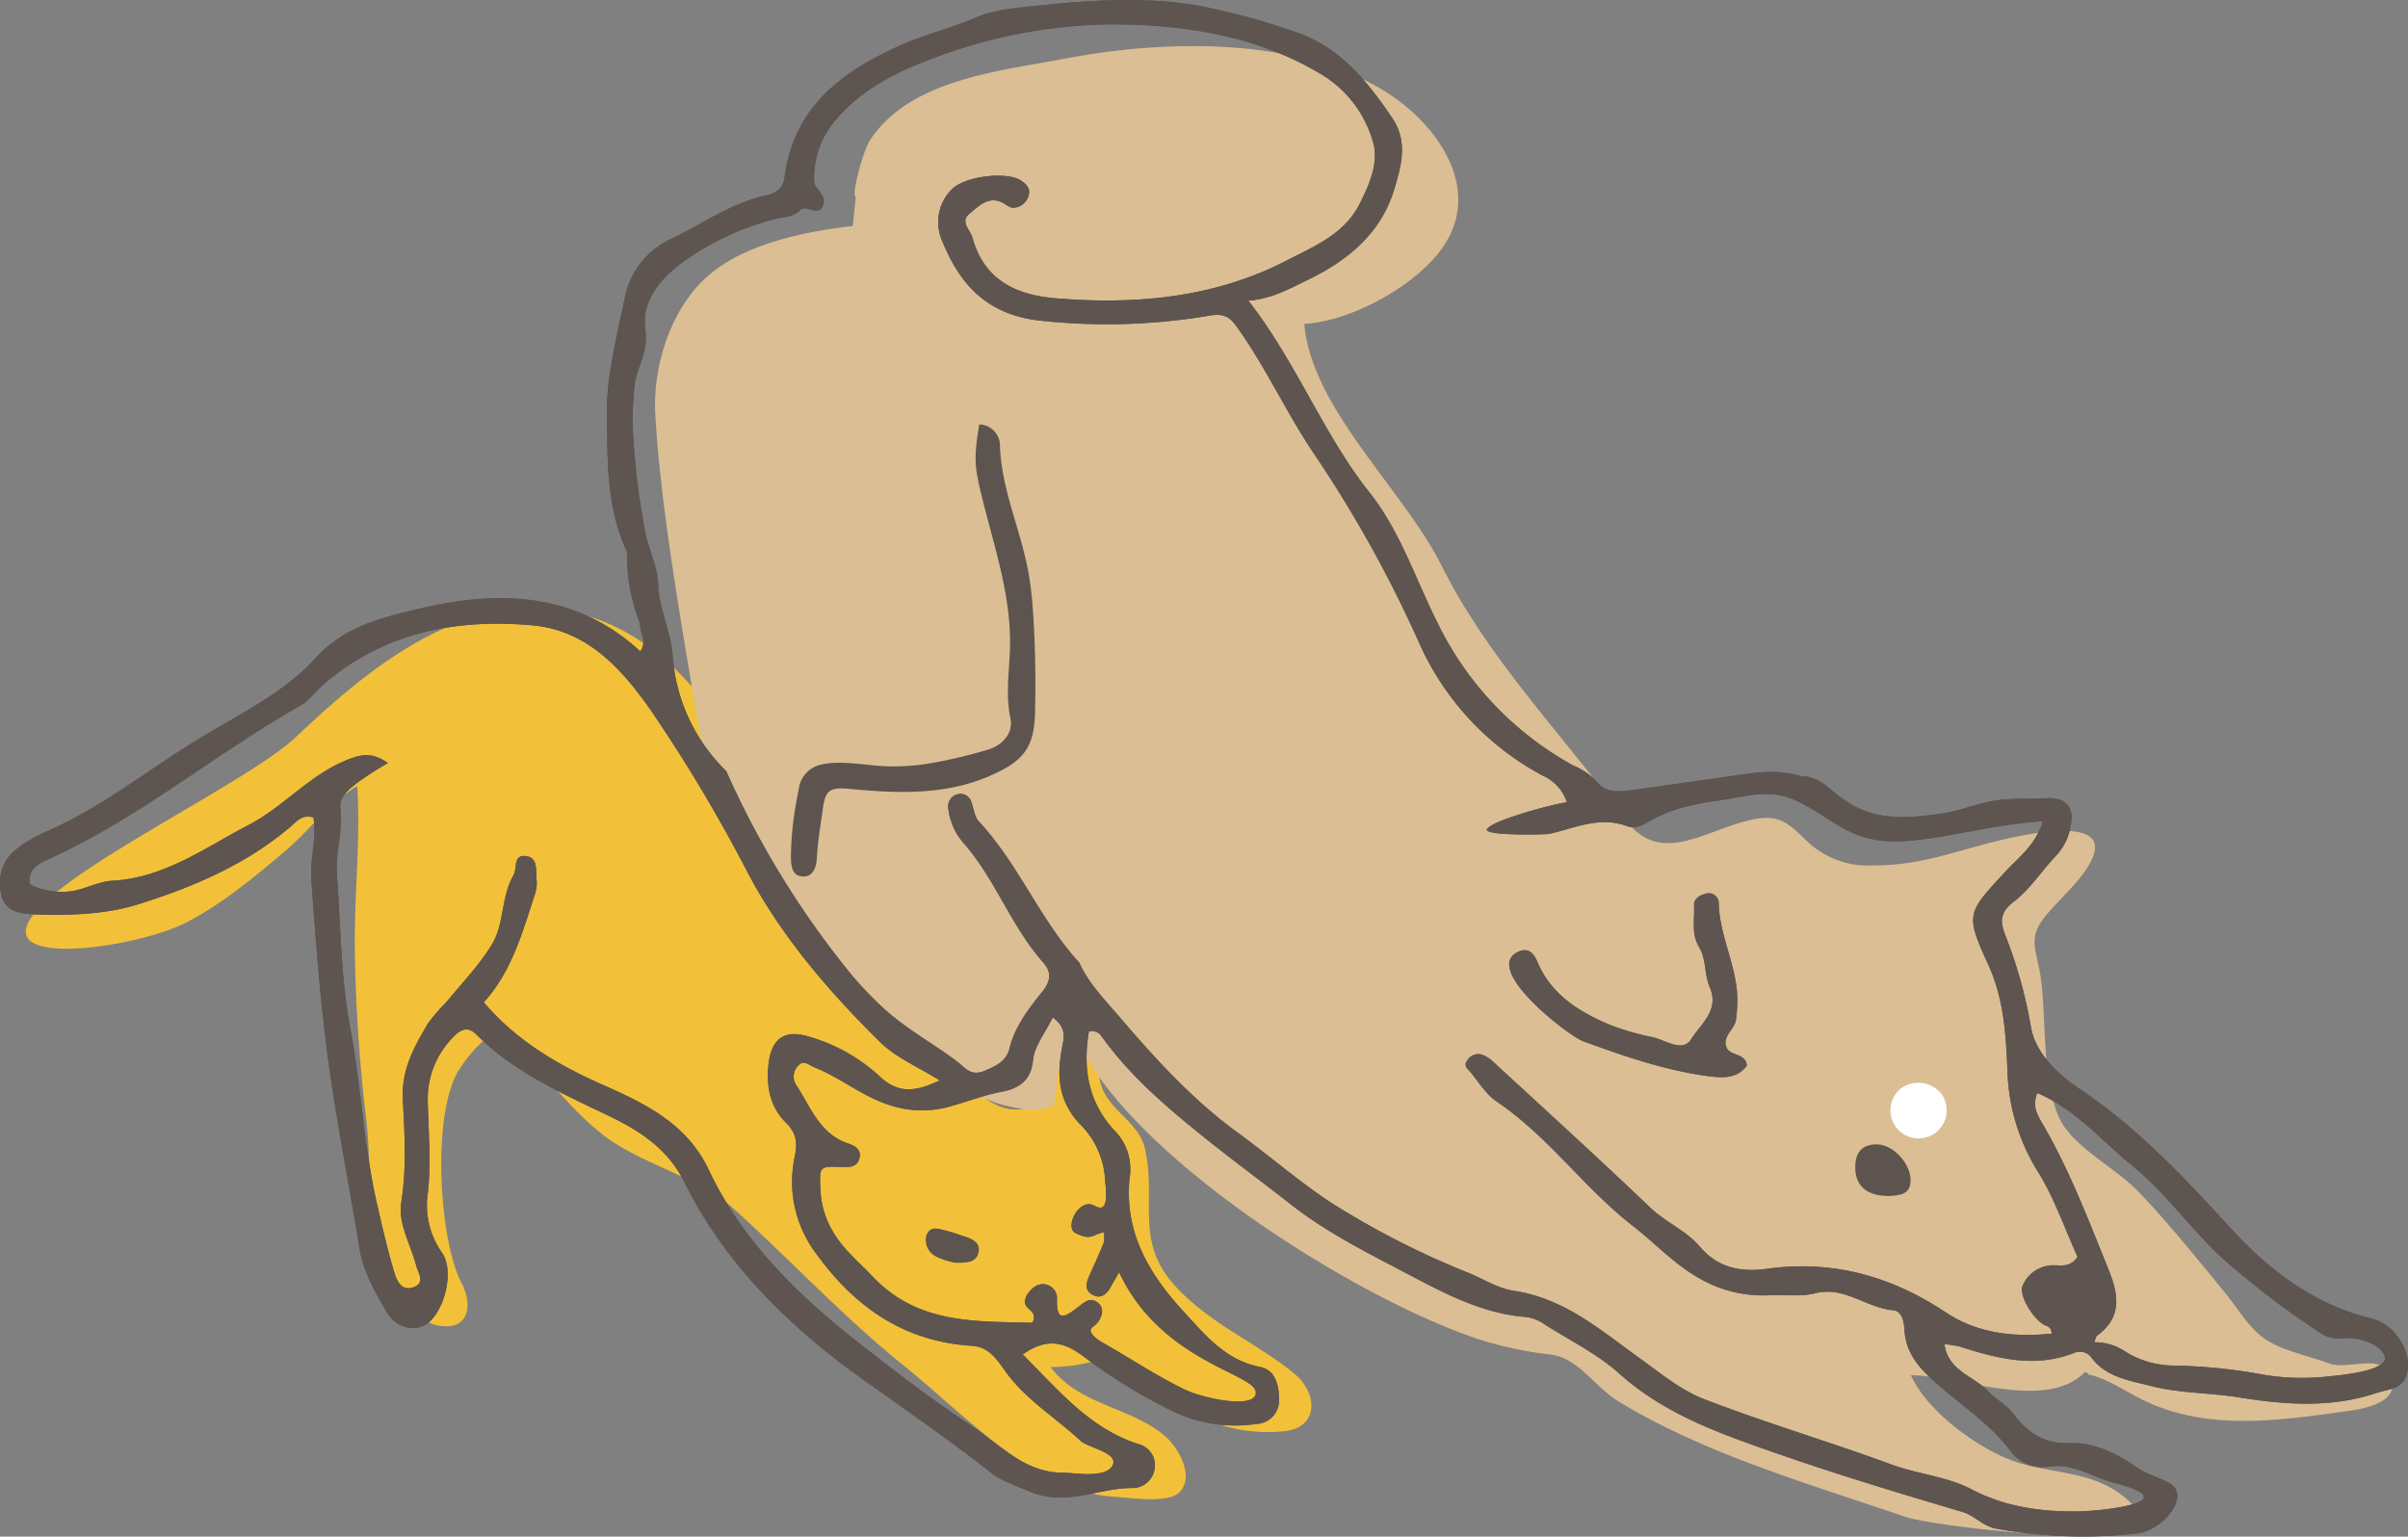 <svg xmlns="http://www.w3.org/2000/svg" xmlns:xlink="http://www.w3.org/1999/xlink" width="380.433" height="242.809" viewBox="0 0 380.433 242.809">
  <rect x="0" y="0" width="380.433" height="242.809" fill="#808080" stroke="none"/>
  <defs>
    <clipPath id="clip-path">
      <rect id="長方形_236" data-name="長方形 236" width="380.432" height="242.808" fill="none"/>
    </clipPath>
  </defs>
  <g id="グループ_118" data-name="グループ 118" transform="translate(0 0.006)">
    <g id="グループ_118-2" data-name="グループ 118" transform="translate(0 -0.005)" clip-path="url(#clip-path)">
      <path id="パス_204" data-name="パス 204" d="M19.287,485.867c5.121-7.916,34.293-21.423,42-28.743,12.057-11.455,27.524-23.981,45.073-19.322,17.914,4.757,27.071,24.889,34.6,40.182a105.691,105.691,0,0,0,28.384,35.707c2.757,2.237,5.73,3.224,9.115,1.431.29-3.975-.269-8.005,2.036-11.549,2.923-4.492,6.747-5.6,7.369.453.39,3.783-.606,6.95,1.506,10.115,1.884,2.826,5.156,4.6,5.957,8.021,1.882,8.06-1.605,14.522,4.518,21.456,5.438,6.16,12.937,9.151,19,14.073,3.951,3.206,3.97,8.76-1.656,9.2a24.415,24.415,0,0,1-13.377-2.446c-4.278-2.194-7.26-5.239-10.962-8.161-2.759-2.176-2.039-1.6-5.2-.57a25.824,25.824,0,0,1-7.2,1.026c4.435,6.04,12.775,6.308,18.125,10.966,2.063,1.8,4.688,6.355,2.2,8.844-1.812,1.813-7.972.814-10.228.688-12.608-.706-23.7-13-33.294-20.72-9.74-7.842-17.823-16.635-27.135-25.016-5.217-4.695-14.258-6.837-20.023-11.175-6.406-4.82-10.865-12.049-17.23-16.763A21.164,21.164,0,0,0,87.17,509.5c-4.615,6.616-3.383,27.227.217,33.994,1.739,3.271,1.333,7.662-3.84,6.669-3.146-.6-6.549-5.751-7.828-8.426-3.5-7.324-2.472-15.774-3.351-23.7a253.586,253.586,0,0,1-1.86-28.462c0-8.326.909-16.425.394-24.619-4.165,2.341-7.736,7.191-11.464,10.321-4.916,4.13-9.694,8.15-15.481,11.186-7.315,3.839-29.792,7.327-24.67-.59" transform="translate(-14.459 -340.728)" fill="#f2c139" fill-rule="evenodd"/>
      <path id="パス_205" data-name="パス 205" d="M502.276,56.876c-.769.01,1.113-7.171,2.216-8.864,6.289-9.656,20.456-10.949,30.765-12.916,15.871-3.03,36.314-3.491,50.369,5,7.347,4.441,14.839,13.675,10.591,22.725C592.8,70.11,580.7,76.677,573.127,76.986c1.132,13.387,15.729,26.275,21.695,38.222,7.342,14.707,19.222,26.827,28.869,39.931,5.549,7.532,12.092,2.189,19.55.339,4.415-1.1,5.939-.046,8.947,2.91a14.042,14.042,0,0,0,10.735,4.188c7.514-.018,12.184-2.01,19.529-3.83,5.432-1.346,21.055-4.689,13.644,5.238-1.886,2.526-4.311,4.572-6.169,6.973-2.521,3.258-1.034,5.207-.453,9.312.923,6.5.159,15.723,2.795,21.9,2.073,4.853,8.858,7.988,12.677,11.981,4.815,5.04,9.248,10.591,13.726,16.04,2.158,2.626,3.784,5.711,6.646,7.482,2.578,1.594,6.8,2.524,9.766,3.6,2.8,1.012,7.658-1.431,9.325,1.4,2.5,4.243-2.823,5.6-6.052,6.054-11.108,1.544-22.7,3.384-33.063-1.863-2.455-1.243-5.537-3.3-8.25-3.85a.744.744,0,0,0-.6-.386c-6.17,6.372-20.214.435-27.474.51,2.488,5.463,9.49,10.682,14.9,13.038,6.835,2.977,14.638,1.362,20.5,7.8,7.088,7.787-31.553,3.147-36.337,1.51-15.338-5.253-31.558-9.9-45.167-18.161-3.888-2.361-6.387-6.857-10.71-7.449a61.168,61.168,0,0,1-11.184-2.341c-19.139-6.225-55.131-28.622-63.784-47.484-3.879,2.8-2.63,6.343-3.726,10.711-1.665-.12-1.994,1.276-8.382-.467-3.1-.845-8.378-4.154-11.176-6.053a52.4,52.4,0,0,1-15.366-15.366c-5.09-7.382-9.5-15.377-13.944-23.073-2.39-4.133-6.232-9.6-7.01-14.178-2.489-15.2-6.1-34.758-6.985-50.289-.443-7.837,2.577-17.3,8.86-22.373,6.2-5.013,15.814-6.674,22.339-7.428Z" transform="translate(-367.067 -25.82)" fill="#dbbe93" fill-rule="evenodd"/>
      <path id="パス_206" data-name="パス 206" d="M1366.35,779.631a4.447,4.447,0,1,1-6.543-.819,4.673,4.673,0,0,1,6.543.819" transform="translate(-1059.6 -606.74)" fill="#fff" fill-rule="evenodd"/>
      <path id="パス_207" data-name="パス 207" d="M378.157,210.409a7.34,7.34,0,0,0-3.843-2.157c-8.906-2.251-15.908-7.641-21.9-14.188-7.357-8.034-14.741-15.917-23.881-22.02-3.516-2.349-6.957-5.709-7.661-9.71a72.956,72.956,0,0,0-3.947-14.266c-.915-2.316-1.128-3.794,1.244-5.61,2.6-1.994,4.447-4.953,6.76-7.36a8.984,8.984,0,0,0,2.268-4.991c.445-2.732-.969-4.1-3.79-3.991-2.622.106-5.533,0-8.116.369-2.855.406-5.583,1.647-8.388,2.045-5.588.8-10.828,1.271-15.641-2.23-2.128-1.367-3.736-3.689-6.641-3.633-3.339-1.067-6.519-.714-10.039-.2-5.584.807-11.2,1.6-16.812,2.38-2.147.3-4.092.479-5.549-1.391a10.476,10.476,0,0,0-3.631-2.484,51.152,51.152,0,0,1-21.439-22.476c-3.492-6.916-5.9-14.516-10.728-20.6-7.436-9.379-11.6-20.671-19.2-30.388,3.764-.3,6.582-1.934,9.318-3.252,6.237-3,11.629-7.3,13.749-14.405,1.112-3.726,2.166-7.494-.319-11.182-4-5.932-8.428-11.422-15.558-13.711A106.578,106.578,0,0,0,188.86.8c-7.929-1.276-15.883-.843-23.807-.018-3.637.379-7.757.629-10.726,1.923-4,1.749-8.28,2.721-12.277,4.541-9.434,4.3-16.7,9.87-18.109,20.836-.24,1.864-1.511,2.466-2.994,2.8-5.488,1.222-10.017,4.527-14.972,6.884a13,13,0,0,0-7.26,9.269c-1.262,6.132-2.916,12.372-2.832,18.544.1,7.231-.079,14.748,3.181,21.618a28.76,28.76,0,0,0,2.049,11.3c-.128,1.379,1.215,2.691.055,4.424-10.412-9.566-22.773-9.691-35.338-6.645C60.2,97.64,54.386,99,49.926,103.915c-4.953,5.453-11.786,8.768-18.094,12.57-8.246,4.97-15.756,11.145-24.7,14.988a21.062,21.062,0,0,0-4.759,2.877,6.811,6.811,0,0,0-2.152,7.078c.651,2.813,3.3,3,5.882,3.078,5.4.159,10.863-.074,15.933-1.681,8.583-2.719,16.9-6.253,23.89-12.224.983-.837,1.8-1.952,3.591-1.433.545,3.209-.565,6.455-.331,9.756.609,8.57,1.247,17.111,2.292,25.655,1.343,10.971,3.547,21.774,5.312,32.661.592,3.657,2.475,6.948,4.329,10.128,1.506,2.578,4.669,3.208,6.592,1.6,2.628-2.185,4.1-8.3,2.079-11.087a13.049,13.049,0,0,1-2.179-9.5c.521-4.848.066-9.641-.03-14.452a13.869,13.869,0,0,1,3.986-10.023c1.274-1.389,2.4-1.734,3.732-.409,5.875,5.861,13.253,9.169,20.6,12.684,4.919,2.353,9.523,5.162,12.25,10.658,6.467,13.022,16.676,22.941,28.386,31.274,6.709,4.775,13.481,9.441,19.961,14.532,1.817,1.429,4.139,2.166,6.327,3.083,5.685,2.381,10.9-.723,16.341-.6a3.577,3.577,0,0,0,3.29-3.307,3.436,3.436,0,0,0-2.671-3.658c-7.711-2.514-12.657-8.616-18.2-14.145,3.462-2.453,6.152-2.211,9.378.147a84.761,84.761,0,0,0,15.147,9.218,23.077,23.077,0,0,0,12.406,1.618,3.75,3.75,0,0,0,3.572-3.681c-.017-2.128-.413-4.823-3.013-5.329-5.4-1.048-8.581-4.958-11.947-8.606-5.517-5.975-9.554-12.641-8.66-21.266a8.645,8.645,0,0,0-2.163-7.249c-4.347-4.523-5.285-9.932-4.263-15.9a1.843,1.843,0,0,1,1.937.7c4.563,6.385,10.444,11.381,16.518,16.245,4.406,3.53,8.955,6.866,13.383,10.347,5.625,4.423,11.945,7.587,18.165,10.856,6.008,3.157,12.112,6.489,19.186,6.988a7.22,7.22,0,0,1,3.048,1.319c3.9,2.461,8.143,4.556,11.532,7.6,7.266,6.524,16.16,9.579,25.027,12.671,9.61,3.35,19.363,6.3,29.129,9.179,2.038.6,3.316,2.313,5.429,2.675a77.464,77.464,0,0,0,22.185.763c4.217-.493,8.675-6.048,5.1-8-1.627-.887-3.48-1.329-4.961-2.369-3.069-2.153-6.757-4.083-10.731-3.921s-6.668-1.655-8.81-4.529c-1.157-1.554-2.878-2.357-4.062-3.649-2.215-2.411-6.318-3.15-6.92-7.452a17.394,17.394,0,0,1,2.453.385c5.883,1.888,11.771,3.4,17.906,1.048a2.292,2.292,0,0,1,2.939.78c2.346,3.046,5.936,3.523,9.353,4.4,4.523,1.162,9.2,1.042,13.783,1.78,7.251,1.169,14.6,1.746,21.851-.683,1.951-.653,4.189-.58,4.777-3.063.609-2.575-.5-4.78-2.106-6.65M170.714,227.668c1.156,1.068,5.839,1.838,5.121,3.725-.889,2.338-6.339,1.294-7.642,1.315-6.348.1-10.349-4.543-15.02-7.635-6.057-4.007-11.844-8.445-17.56-12.933-9.641-7.569-18.324-16.055-23.662-27.337-3.344-7.076-9.745-10.307-16.3-13.2-7.156-3.161-13.809-6.9-19.224-13.23,4.433-4.857,6.114-11.078,8.109-17.154a5.448,5.448,0,0,0,.24-2.2c-.145-1.4.268-3.427-1.574-3.73-2.218-.366-1.435,1.9-2.074,3-1.991,3.456-1.43,7.694-3.416,10.951-2,3.284-4.75,6.117-7.2,9.122a29.17,29.17,0,0,0-2.892,3.343c-2.21,3.77-4.254,7.236-3.97,12.284.292,5.2.584,10.625-.251,15.979-.535,3.417,1.5,6.7,2.363,10.046.273,1.062,1.484,2.666-.393,3.368-1.964.736-2.7-1.067-3.088-2.373-1.053-3.506-1.872-7.086-2.693-10.656-2.11-9.179-2.5-18.628-4.242-27.846-1.526-8.065-1.512-16.2-2.112-24.307-.26-3.5.994-6.891.542-10.417-.242-1.892,1.342-3.017,2.6-4.051a51.576,51.576,0,0,1,4.911-3.167c-2.431-1.718-4.155-1.413-6.419-.508-5.954,2.375-10.051,7.418-15.593,10.3-6.909,3.6-13.32,8.367-21.571,8.812-2.133.115-4.191,1.29-6.341,1.643a11.241,11.241,0,0,1-6.607-1.072c-.394-2.31,1.119-3.176,2.862-3.963,14.26-6.439,26.269-16.591,39.788-24.26,1.415-.8,2.449-2.263,3.71-3.36,9.524-8.278,20.962-10.416,32.983-9.349,8.8.78,14.327,7.039,19.058,13.909a248.523,248.523,0,0,1,14.987,25.192c5.324,10.095,12.794,18.735,20.879,26.729,2.531,2.5,6.088,3.973,9.445,6.083-3.493,1.6-6.347,2.372-9.555-.71a27.857,27.857,0,0,0-10.977-6.175c-3.9-1.236-6.047.172-6.512,4.262-.393,3.412.169,6.746,2.717,9.266,1.661,1.646,1.9,3.146,1.405,5.452a18.881,18.881,0,0,0,3.544,15.461c6.048,8.328,13.824,13.7,24.416,14.375,2.462.159,3.664,1.637,5.217,3.873,3.1,4.463,7.937,7.389,12,11.137m3.877-41.125c.186,2.067.567,5.274-1.665,3.991-2.428-1.4-4.774,3.376-3.075,4.272,2.676,1.411,2.966.07,4.549-.064a4.774,4.774,0,0,1-.028,1.616c-.685,1.723-1.468,3.407-2.226,5.1-.481,1.068-.882,2.272.256,3.019,1.4.919,2.417.1,3.118-1.211.347-.644.726-1.267,1.283-2.234,6.484,13.948,21.2,15.981,21.582,18.864s-8.144,1.156-11.241-.339c-4.464-2.157-8.613-4.957-12.942-7.4-1.253-.709-2.558-1.833-1.51-2.531,1.075-.716,2.087-2.6.835-3.706-1.283-1.129-2.256-.1-3.339.719-2.175,1.652-3.359,2.228-3.2-1.669a2.248,2.248,0,0,0-3.143-1.863c-1.156.569-2.54,2.3-1.632,3.375.5.6,1.661,1.124.868,2.542-8.837-.271-18.024.315-25.241-7.332-2.265-2.4-4.8-4.388-6.458-7.438a13.872,13.872,0,0,1-1.771-6.265c-.175-3.694-.218-3.733,3.454-3.582,1.209.049,2.32-.016,2.694-1.323.4-1.4-.666-2.025-1.746-2.384-4.573-1.522-5.968-5.839-8.284-9.337a2.412,2.412,0,0,1,.464-3.058c.791-.858,1.651.02,2.483.356,4.4,1.778,8.073,5,12.774,6.236a16.115,16.115,0,0,0,8.717-.086c2.659-.739,5.227-1.754,7.989-2.276,2.472-.466,4.727-1.55,5.036-5.009.2-2.2,1.91-4.27,3.116-6.756,2.133,1.565,1.817,3.088,1.525,4.523-.968,4.759-.652,8.991,3.172,12.733a13.427,13.427,0,0,1,3.583,8.52m149.763,13.383a5.28,5.28,0,0,0-4.813,3.238c-.643,1.417,1.581,5.187,3.424,6.184.464.251,1.1.242,1.177,1.379-5.937.6-11.694,0-16.714-3.339-8.677-5.774-17.978-8.348-28.367-6.894-4.019.562-7.67-.156-10.515-3.508-2.166-2.55-5.38-3.828-7.82-6.159-8.128-7.767-16.452-15.33-24.72-22.952a5.658,5.658,0,0,0-1.819-1.214,2.045,2.045,0,0,0-2.4.931c-.644.861.159,1.378.575,1.886,1.3,1.577,2.427,3.459,4.065,4.561,8.194,5.516,13.877,13.743,21.6,19.72,3.476,2.692,6.431,5.958,10.379,8.188a19.992,19.992,0,0,0,11.14,2.715c2.415-.105,4.936.262,7.225-.314,4.64-1.167,8.083,2.322,12.3,2.682,1.479.127,1.741,1.976,1.812,3.168.237,4.079,2.906,6.547,5.652,8.916,3.768,3.251,7.975,6.031,11.01,10.057a6.375,6.375,0,0,0,6.365,2.547c3.746-.479,6.733,1.72,10.106,2.593,12.125,3.136-2.772,4.447-5.224,4.5-6.065.12-11.831-.618-17.285-3.463-3.964-2.068-8.466-2.391-12.627-3.917-9.819-3.6-19.871-6.581-29.627-10.335-3.722-1.431-6.988-4.154-10.289-6.53-6.115-4.4-11.82-9.4-19.732-10.587-2.483-.373-4.811-1.826-7.189-2.828a133.718,133.718,0,0,1-21.56-10.984c-5.23-3.421-9.92-7.538-14.955-11.2-7.077-5.153-12.932-11.57-18.572-18.174-2.329-2.726-4.927-5.313-6.442-8.671-6.228-6.783-9.6-15.609-15.9-22.352-.691-.738-.772-2.037-1.169-3.061a1.771,1.771,0,0,0-2.2-1.2,1.946,1.946,0,0,0-1.443,2.136,10.04,10.04,0,0,0,2.385,5.525c5.05,5.718,7.512,13.12,12.551,18.831,1.214,1.376,1.552,2.687-.077,4.71-2.1,2.612-4.31,5.441-5.162,8.906-.5,2.04-2.043,2.765-3.855,3.547-2.29.992-3.051-.388-4.6-1.549-3.951-2.96-8.33-5.268-11.973-8.775a55.854,55.854,0,0,1-4.859-5.185,142.359,142.359,0,0,1-19.489-31.823,28.168,28.168,0,0,1-8.463-18.391c-.333-3.8-2.136-7.188-2.278-11.087-.1-2.951-1.681-5.822-2.136-8.77A112.557,112.557,0,0,1,100.1,69.828a48,48,0,0,1,.2-9.288c.358-2.159,1.515-4.129,1.708-6.323.147-1.648-.333-3.228-.006-4.895.675-3.4,3.223-5.959,5.92-7.942a43.314,43.314,0,0,1,14.523-6.772c1.409-.377,2.853-.245,4.036-1.462.919-.943,3.085,1.461,3.64-1.016.313-1.409-1.452-2.359-1.5-3.4a14.017,14.017,0,0,1,3.49-9.879c3.822-4.491,8.964-7.233,14.277-9.244A81.53,81.53,0,0,1,175.608,3.84c11.587.033,22.838,1.8,32.915,7.756a18.3,18.3,0,0,1,8.5,11.228c.742,3.079-.737,6.486-2.282,9.5-2.425,4.722-7.208,6.631-11.393,8.8-11.487,5.96-24.021,7.068-36.724,5.987-6.035-.514-11.143-2.855-12.966-9.5-.366-1.332-2.09-2.591-.439-3.9,1.372-1.086,2.772-2.7,4.941-1.8.677.282,1.333.943,1.972.909a2.608,2.608,0,0,0,2.4-2.009c.3-1.081-.464-1.779-1.219-2.289-2.183-1.465-9.05-.771-11.1,1.557a7.291,7.291,0,0,0-1.323,8.062c2.84,7.066,7.276,11.571,15.281,12.5a97.206,97.206,0,0,0,26.951-.78c2.619-.424,3.364.443,4.7,2.363,4.442,6.356,7.632,13.419,12.041,19.86a197.748,197.748,0,0,1,16.278,29.34,43.97,43.97,0,0,0,19.673,21.172,6.935,6.935,0,0,1,3.75,4.215c-.1-.273-11.585,2.6-12.628,4.179-.738,1.117,9.318.878,9.762.78,4.088-.9,8.1-2.921,12.506-1.169a3.471,3.471,0,0,0,2.691-.44c3.5-2.207,7.511-3.117,11.562-3.669,3.471-.472,7.11-1.649,10.59-.626,3.5,1.032,6.552,3.7,9.779,5.337,4.109,2.082,7.873,1.955,12.364,1.357,6.024-.806,11.942-2.4,18.548-2.792-1.109,3.741-3.8,5.671-5.94,7.986-5.932,6.433-6.385,6.625-2.756,14.485,2.6,5.618,2.862,11.293,3.121,17.16a31.651,31.651,0,0,0,4.772,15.685c2.65,4.266,4.308,9.149,6.287,13.5-1.217,1.8-2.652,1.284-3.869,1.347m32.885,17.216a86.936,86.936,0,0,0-13.776-1.374,14.609,14.609,0,0,1-7.918-2.35,8.388,8.388,0,0,0-4.666-1.326c.164-.4.2-.878.454-1.064,3.994-2.947,3.383-6.5,1.762-10.5-3.1-7.648-6.026-15.364-10.155-22.54-.927-1.617-2.009-3.122-1.061-5.287,6.092,2.62,10.228,7.618,15.127,11.6,5.724,4.653,9.808,10.968,15.46,15.679a135.2,135.2,0,0,0,14.442,10.841,4.912,4.912,0,0,0,3.195.617c2.314-.174,5.468.65,6.551,2.6,1.5,2.695-8.208,3.366-8.7,3.428a36.941,36.941,0,0,1-10.715-.315" transform="translate(0 0.005)" fill="#5d544f" fill-rule="evenodd"/>
      <path id="パス_208" data-name="パス 208" d="M1118.464,666.262c-.882-1.834,1.28-2.921,1.449-4.526a22.266,22.266,0,0,0,.153-4.449c-.453-4.773-2.8-9.162-2.889-14.041a1.564,1.564,0,0,0-2.046-1.365c-.979.216-1.9.827-1.85,1.8.112,2.193-.463,4.523.764,6.553,1.208,1.991.84,4.384,1.71,6.385,1.613,3.706-1.46,5.864-2.9,8.217-1.346,2.2-4.06.188-6.122-.289a40.563,40.563,0,0,1-6.753-1.948c-4.84-2.052-9.233-4.744-11.429-9.906-.551-1.3-1.345-2.362-2.946-1.68-6.074,2.6,7.827,13.327,10.183,14.185,6.408,2.34,12.929,4.6,19.753,5.507,2.106.278,4.5.477,6.082-1.652-.172-2.008-2.549-1.508-3.163-2.788" transform="translate(-845.645 -500.659)" fill="#5d544f" fill-rule="evenodd"/>
      <path id="パス_209" data-name="パス 209" d="M378.157,210.409a7.34,7.34,0,0,0-3.843-2.157c-8.906-2.251-15.908-7.641-21.9-14.188-7.357-8.034-14.741-15.917-23.881-22.02-3.516-2.349-6.957-5.709-7.661-9.71a72.956,72.956,0,0,0-3.947-14.266c-.915-2.316-1.128-3.794,1.244-5.61,2.6-1.994,4.447-4.953,6.76-7.36a8.984,8.984,0,0,0,2.268-4.991c.445-2.732-.969-4.1-3.79-3.991-2.622.106-5.533,0-8.116.369-2.855.406-5.583,1.647-8.388,2.045-5.588.8-10.828,1.271-15.641-2.23-2.128-1.367-3.736-3.689-6.641-3.633-3.339-1.067-6.519-.714-10.039-.2-5.584.807-11.2,1.6-16.812,2.38-2.147.3-4.092.479-5.549-1.391a10.476,10.476,0,0,0-3.631-2.484,51.152,51.152,0,0,1-21.439-22.476c-3.492-6.916-5.9-14.516-10.728-20.6-7.436-9.379-11.6-20.671-19.2-30.388,3.764-.3,6.582-1.934,9.318-3.252,6.237-3,11.629-7.3,13.749-14.405,1.112-3.726,2.166-7.494-.319-11.182-4-5.932-8.428-11.422-15.558-13.711A106.578,106.578,0,0,0,188.86.8c-7.929-1.276-15.883-.843-23.807-.018-3.637.379-7.757.629-10.726,1.923-4,1.749-8.28,2.721-12.277,4.541-9.434,4.3-16.7,9.87-18.109,20.836-.24,1.864-1.511,2.466-2.994,2.8-5.488,1.222-10.017,4.527-14.972,6.884a13,13,0,0,0-7.26,9.269c-1.262,6.132-2.916,12.372-2.832,18.544.1,7.231-.079,14.748,3.181,21.618a28.76,28.76,0,0,0,2.049,11.3c-.128,1.379,1.215,2.691.055,4.424-10.412-9.566-22.773-9.691-35.338-6.645C60.2,97.64,54.386,99,49.926,103.915c-4.953,5.453-11.786,8.768-18.094,12.57-8.246,4.97-15.756,11.145-24.7,14.988a21.062,21.062,0,0,0-4.759,2.877,6.811,6.811,0,0,0-2.152,7.078c.651,2.813,3.3,3,5.882,3.078,5.4.159,10.863-.074,15.933-1.681,8.583-2.719,16.9-6.253,23.89-12.224.983-.837,1.8-1.952,3.591-1.433.545,3.209-.565,6.455-.331,9.756.609,8.57,1.247,17.111,2.292,25.655,1.343,10.971,3.547,21.774,5.312,32.661.592,3.657,2.475,6.948,4.329,10.128,1.506,2.578,4.669,3.208,6.592,1.6,2.628-2.185,4.1-8.3,2.079-11.087a13.049,13.049,0,0,1-2.179-9.5c.521-4.848.066-9.641-.03-14.452a13.869,13.869,0,0,1,3.986-10.023c1.274-1.389,2.4-1.734,3.732-.409,5.875,5.861,13.253,9.169,20.6,12.684,4.919,2.353,9.523,5.162,12.25,10.658,6.467,13.022,16.676,22.941,28.386,31.274,6.709,4.775,13.481,9.441,19.961,14.532,1.817,1.429,4.139,2.166,6.327,3.083,5.685,2.381,10.9-.723,16.341-.6a3.577,3.577,0,0,0,3.29-3.307,3.436,3.436,0,0,0-2.671-3.658c-7.711-2.514-12.657-8.616-18.2-14.145,3.462-2.453,6.152-2.211,9.378.147a84.761,84.761,0,0,0,15.147,9.218,23.077,23.077,0,0,0,12.406,1.618,3.75,3.75,0,0,0,3.572-3.681c-.017-2.128-.413-4.823-3.013-5.329-5.4-1.048-8.581-4.958-11.947-8.606-5.517-5.975-9.554-12.641-8.66-21.266a8.645,8.645,0,0,0-2.163-7.249c-4.347-4.523-5.285-9.932-4.263-15.9a1.843,1.843,0,0,1,1.937.7c4.563,6.385,10.444,11.381,16.518,16.245,4.406,3.53,8.955,6.866,13.383,10.347,5.625,4.423,11.945,7.587,18.165,10.856,6.008,3.157,12.112,6.489,19.186,6.988a7.22,7.22,0,0,1,3.048,1.319c3.9,2.461,8.143,4.556,11.532,7.6,7.266,6.524,16.16,9.579,25.027,12.671,9.61,3.35,19.363,6.3,29.129,9.179,2.038.6,3.316,2.313,5.429,2.675a77.464,77.464,0,0,0,22.185.763c4.217-.493,8.675-6.048,5.1-8-1.627-.887-3.48-1.329-4.961-2.369-3.069-2.153-6.757-4.083-10.731-3.921s-6.668-1.655-8.81-4.529c-1.157-1.554-2.878-2.357-4.062-3.649-2.215-2.411-6.318-3.15-6.92-7.452a17.394,17.394,0,0,1,2.453.385c5.883,1.888,11.771,3.4,17.906,1.048a2.292,2.292,0,0,1,2.939.78c2.346,3.046,5.936,3.523,9.353,4.4,4.523,1.162,9.2,1.042,13.783,1.78,7.251,1.169,14.6,1.746,21.851-.683,1.951-.653,4.189-.58,4.777-3.063.609-2.575-.5-4.78-2.106-6.65M170.714,227.668c1.156,1.068,5.839,1.838,5.121,3.725-.889,2.338-6.339,1.294-7.642,1.315-6.348.1-10.349-4.543-15.02-7.635-6.057-4.007-11.844-8.445-17.56-12.933-9.641-7.569-18.324-16.055-23.662-27.337-3.344-7.076-9.745-10.307-16.3-13.2-7.156-3.161-13.809-6.9-19.224-13.23,4.433-4.857,6.114-11.078,8.109-17.154a5.448,5.448,0,0,0,.24-2.2c-.145-1.4.268-3.427-1.574-3.73-2.218-.366-1.435,1.9-2.074,3-1.991,3.456-1.43,7.694-3.416,10.951-2,3.284-4.75,6.117-7.2,9.122a29.17,29.17,0,0,0-2.892,3.343c-2.21,3.77-4.254,7.236-3.97,12.284.292,5.2.584,10.625-.251,15.979-.535,3.417,1.5,6.7,2.363,10.046.273,1.062,1.484,2.666-.393,3.368-1.964.736-2.7-1.067-3.088-2.373-1.053-3.506-1.872-7.086-2.693-10.656-2.11-9.179-2.5-18.628-4.242-27.846-1.526-8.065-1.512-16.2-2.112-24.307-.26-3.5.994-6.891.542-10.417-.242-1.892,1.342-3.017,2.6-4.051a51.576,51.576,0,0,1,4.911-3.167c-2.431-1.718-4.155-1.413-6.419-.508-5.954,2.375-10.051,7.418-15.593,10.3-6.909,3.6-13.32,8.367-21.571,8.812-2.133.115-4.191,1.29-6.341,1.643a11.241,11.241,0,0,1-6.607-1.072c-.394-2.31,1.119-3.176,2.862-3.963,14.26-6.439,26.269-16.591,39.788-24.26,1.415-.8,2.449-2.263,3.71-3.36,9.524-8.278,20.962-10.416,32.983-9.349,8.8.78,14.327,7.039,19.058,13.909a248.523,248.523,0,0,1,14.987,25.192c5.324,10.095,12.794,18.735,20.879,26.729,2.531,2.5,6.088,3.973,9.445,6.083-3.493,1.6-6.347,2.372-9.555-.71a27.857,27.857,0,0,0-10.977-6.175c-3.9-1.236-6.047.172-6.512,4.262-.393,3.412.169,6.746,2.717,9.266,1.661,1.646,1.9,3.146,1.405,5.452a18.881,18.881,0,0,0,3.544,15.461c6.048,8.328,13.824,13.7,24.416,14.375,2.462.159,3.664,1.637,5.217,3.873,3.1,4.463,7.937,7.389,12,11.137m3.877-41.125c.186,2.067.567,5.274-1.665,3.991-2.428-1.4-4.774,3.376-3.075,4.272,2.676,1.411,2.966.07,4.549-.064a4.774,4.774,0,0,1-.028,1.616c-.685,1.723-1.468,3.407-2.226,5.1-.481,1.068-.882,2.272.256,3.019,1.4.919,2.417.1,3.118-1.211.347-.644.726-1.267,1.283-2.234,6.484,13.948,21.2,15.981,21.582,18.864s-8.144,1.156-11.241-.339c-4.464-2.157-8.613-4.957-12.942-7.4-1.253-.709-2.558-1.833-1.51-2.531,1.075-.716,2.087-2.6.835-3.706-1.283-1.129-2.256-.1-3.339.719-2.175,1.652-3.359,2.228-3.2-1.669a2.248,2.248,0,0,0-3.143-1.863c-1.156.569-2.54,2.3-1.632,3.375.5.6,1.661,1.124.868,2.542-8.837-.271-18.024.315-25.241-7.332-2.265-2.4-4.8-4.388-6.458-7.438a13.872,13.872,0,0,1-1.771-6.265c-.175-3.694-.218-3.733,3.454-3.582,1.209.049,2.32-.016,2.694-1.323.4-1.4-.666-2.025-1.746-2.384-4.573-1.522-5.968-5.839-8.284-9.337a2.412,2.412,0,0,1,.464-3.058c.791-.858,1.651.02,2.483.356,4.4,1.778,8.073,5,12.774,6.236a16.115,16.115,0,0,0,8.717-.086c2.659-.739,5.227-1.754,7.989-2.276,2.472-.466,4.727-1.55,5.036-5.009.2-2.2,1.91-4.27,3.116-6.756,2.133,1.565,1.817,3.088,1.525,4.523-.968,4.759-.652,8.991,3.172,12.733a13.427,13.427,0,0,1,3.583,8.52m149.763,13.383a5.28,5.28,0,0,0-4.813,3.238c-.643,1.417,1.581,5.187,3.424,6.184.464.251,1.1.242,1.177,1.379-5.937.6-11.694,0-16.714-3.339-8.677-5.774-17.978-8.348-28.367-6.894-4.019.562-7.67-.156-10.515-3.508-2.166-2.55-5.38-3.828-7.82-6.159-8.128-7.767-16.452-15.33-24.72-22.952a5.658,5.658,0,0,0-1.819-1.214,2.045,2.045,0,0,0-2.4.931c-.644.861.159,1.378.575,1.886,1.3,1.577,2.427,3.459,4.065,4.561,8.194,5.516,13.877,13.743,21.6,19.72,3.476,2.692,6.431,5.958,10.379,8.188a19.992,19.992,0,0,0,11.14,2.715c2.415-.105,4.936.262,7.225-.314,4.64-1.167,8.083,2.322,12.3,2.682,1.479.127,1.741,1.976,1.812,3.168.237,4.079,2.906,6.547,5.652,8.916,3.768,3.251,7.975,6.031,11.01,10.057a6.375,6.375,0,0,0,6.365,2.547c3.746-.479,6.733,1.72,10.106,2.593,12.125,3.136-2.772,4.447-5.224,4.5-6.065.12-11.831-.618-17.285-3.463-3.964-2.068-8.466-2.391-12.627-3.917-9.819-3.6-19.871-6.581-29.627-10.335-3.722-1.431-6.988-4.154-10.289-6.53-6.115-4.4-11.82-9.4-19.732-10.587-2.483-.373-4.811-1.826-7.189-2.828a133.718,133.718,0,0,1-21.56-10.984c-5.23-3.421-9.92-7.538-14.955-11.2-7.077-5.153-12.932-11.57-18.572-18.174-2.329-2.726-4.927-5.313-6.442-8.671-6.228-6.783-9.6-15.609-15.9-22.352-.691-.738-.772-2.037-1.169-3.061a1.771,1.771,0,0,0-2.2-1.2,1.946,1.946,0,0,0-1.443,2.136,10.04,10.04,0,0,0,2.385,5.525c5.05,5.718,7.512,13.12,12.551,18.831,1.214,1.376,1.552,2.687-.077,4.71-2.1,2.612-4.31,5.441-5.162,8.906-.5,2.04-2.043,2.765-3.855,3.547-2.29.992-3.051-.388-4.6-1.549-3.951-2.96-8.33-5.268-11.973-8.775a55.854,55.854,0,0,1-4.859-5.185,142.359,142.359,0,0,1-19.489-31.823,28.168,28.168,0,0,1-8.463-18.391c-.333-3.8-2.136-7.188-2.278-11.087-.1-2.951-1.681-5.822-2.136-8.77A112.557,112.557,0,0,1,100.1,69.828a48,48,0,0,1,.2-9.288c.358-2.159,1.515-4.129,1.708-6.323.147-1.648-.333-3.228-.006-4.895.675-3.4,3.223-5.959,5.92-7.942a43.314,43.314,0,0,1,14.523-6.772c1.409-.377,2.853-.245,4.036-1.462.919-.943,3.085,1.461,3.64-1.016.313-1.409-1.452-2.359-1.5-3.4a14.017,14.017,0,0,1,3.49-9.879c3.822-4.491,8.964-7.233,14.277-9.244A81.53,81.53,0,0,1,175.608,3.84c11.587.033,22.838,1.8,32.915,7.756a18.3,18.3,0,0,1,8.5,11.228c.742,3.079-.737,6.486-2.282,9.5-2.425,4.722-7.208,6.631-11.393,8.8-11.487,5.96-24.021,7.068-36.724,5.987-6.035-.514-11.143-2.855-12.966-9.5-.366-1.332-2.09-2.591-.439-3.9,1.372-1.086,2.772-2.7,4.941-1.8.677.282,1.333.943,1.972.909a2.608,2.608,0,0,0,2.4-2.009c.3-1.081-.464-1.779-1.219-2.289-2.183-1.465-9.05-.771-11.1,1.557a7.291,7.291,0,0,0-1.323,8.062c2.84,7.066,7.276,11.571,15.281,12.5a97.206,97.206,0,0,0,26.951-.78c2.619-.424,3.364.443,4.7,2.363,4.442,6.356,7.632,13.419,12.041,19.86a197.748,197.748,0,0,1,16.278,29.34,43.97,43.97,0,0,0,19.673,21.172,6.935,6.935,0,0,1,3.75,4.215c-.1-.273-11.585,2.6-12.628,4.179-.738,1.117,9.318.878,9.762.78,4.088-.9,8.1-2.921,12.506-1.169a3.471,3.471,0,0,0,2.691-.44c3.5-2.207,7.511-3.117,11.562-3.669,3.471-.472,7.11-1.649,10.59-.626,3.5,1.032,6.552,3.7,9.779,5.337,4.109,2.082,7.873,1.955,12.364,1.357,6.024-.806,11.942-2.4,18.548-2.792-1.109,3.741-3.8,5.671-5.94,7.986-5.932,6.433-6.385,6.625-2.756,14.485,2.6,5.618,2.862,11.293,3.121,17.16a31.651,31.651,0,0,0,4.772,15.685c2.65,4.266,4.308,9.149,6.287,13.5-1.217,1.8-2.652,1.284-3.869,1.347m32.885,17.216a86.936,86.936,0,0,0-13.776-1.374,14.609,14.609,0,0,1-7.918-2.35,8.388,8.388,0,0,0-4.666-1.326c.164-.4.2-.878.454-1.064,3.994-2.947,3.383-6.5,1.762-10.5-3.1-7.648-6.026-15.364-10.155-22.54-.927-1.617-2.009-3.122-1.061-5.287,6.092,2.62,10.228,7.618,15.127,11.6,5.724,4.653,9.808,10.968,15.46,15.679a135.2,135.2,0,0,0,14.442,10.841,4.912,4.912,0,0,0,3.195.617c2.314-.174,5.468.65,6.551,2.6,1.5,2.695-8.208,3.366-8.7,3.428a36.941,36.941,0,0,1-10.715-.315" transform="translate(0 0.005)" fill="#5e5550"/>
      <path id="パス_210" data-name="パス 210" d="M1118.464,666.262c-.882-1.834,1.28-2.921,1.449-4.526a22.266,22.266,0,0,0,.153-4.449c-.453-4.773-2.8-9.162-2.889-14.041a1.564,1.564,0,0,0-2.046-1.365c-.979.216-1.9.827-1.85,1.8.112,2.193-.463,4.523.764,6.553,1.208,1.991.84,4.384,1.71,6.385,1.613,3.706-1.46,5.864-2.9,8.217-1.346,2.2-4.06.188-6.122-.289a40.563,40.563,0,0,1-6.753-1.948c-4.84-2.052-9.233-4.744-11.429-9.906-.551-1.3-1.345-2.362-2.946-1.68-6.074,2.6,7.827,13.327,10.183,14.185,6.408,2.34,12.929,4.6,19.753,5.507,2.106.278,4.5.477,6.082-1.652-.172-2.008-2.549-1.508-3.163-2.788" transform="translate(-845.645 -500.659)" fill="#5e5550"/>
      <path id="パス_211" data-name="パス 211" d="M1337.941,830.292c1.725-.111,3.468-.21,3.4-2.622-.075-2.619-2.829-5.526-5.295-5.538-2.222-.009-3.372,1.1-3.444,3.388-.1,3.1,1.736,4.777,5.342,4.772" transform="translate(-1039.494 -641.305)" fill="#5d544f" fill-rule="evenodd"/>
      <path id="パス_212" data-name="パス 212" d="M606.24,333.054c-.118-1.27-.268-2.527-.456-3.758-1.066-7.047-4.365-13.631-4.66-20.817a3.362,3.362,0,0,0-3.271-3.552c-.874,5.177-.726,6.647.223,10.643,1.866,7.85,4.635,15.493,4.64,23.76,0,4.005-.8,7.992.066,12.079.478,2.266-1.254,4.249-3.663,4.935a80.223,80.223,0,0,1-8.691,2.073q-1,.17-2,.291a32.629,32.629,0,0,1-6.247.181c-2.971-.217-6.884-.968-9.791-.078a4.491,4.491,0,0,0-3.069,3.865,53.328,53.328,0,0,0-1.229,10.42c.016,1.517.085,3.283,2.069,3.26,1.465-.017,1.955-1.535,2.029-2.862.142-2.6.565-5.14.928-7.7.388-2.754.808-3.6,4.033-3.3,7.545.718,15.182,1.117,22.473-2.079,5.35-2.346,7-4.512,7.047-10.439a169.192,169.192,0,0,0-.433-16.923" transform="translate(-443.141 -237.858)" fill="#5d544f" fill-rule="evenodd"/>
      <path id="パス_213" data-name="パス 213" d="M670.77,883.759c-.875-.284-1.741-.622-2.635-.827-1.209-.276-2.685-.931-3.228.853a2.919,2.919,0,0,0,1.59,3.246,11.829,11.829,0,0,0,3.029.973c1.6-.05,3.362.128,3.675-1.778.254-1.547-1.181-2.065-2.431-2.468" transform="translate(-518.58 -688.461)" fill="#5d544f" fill-rule="evenodd"/>
    </g>
  </g>
</svg>
